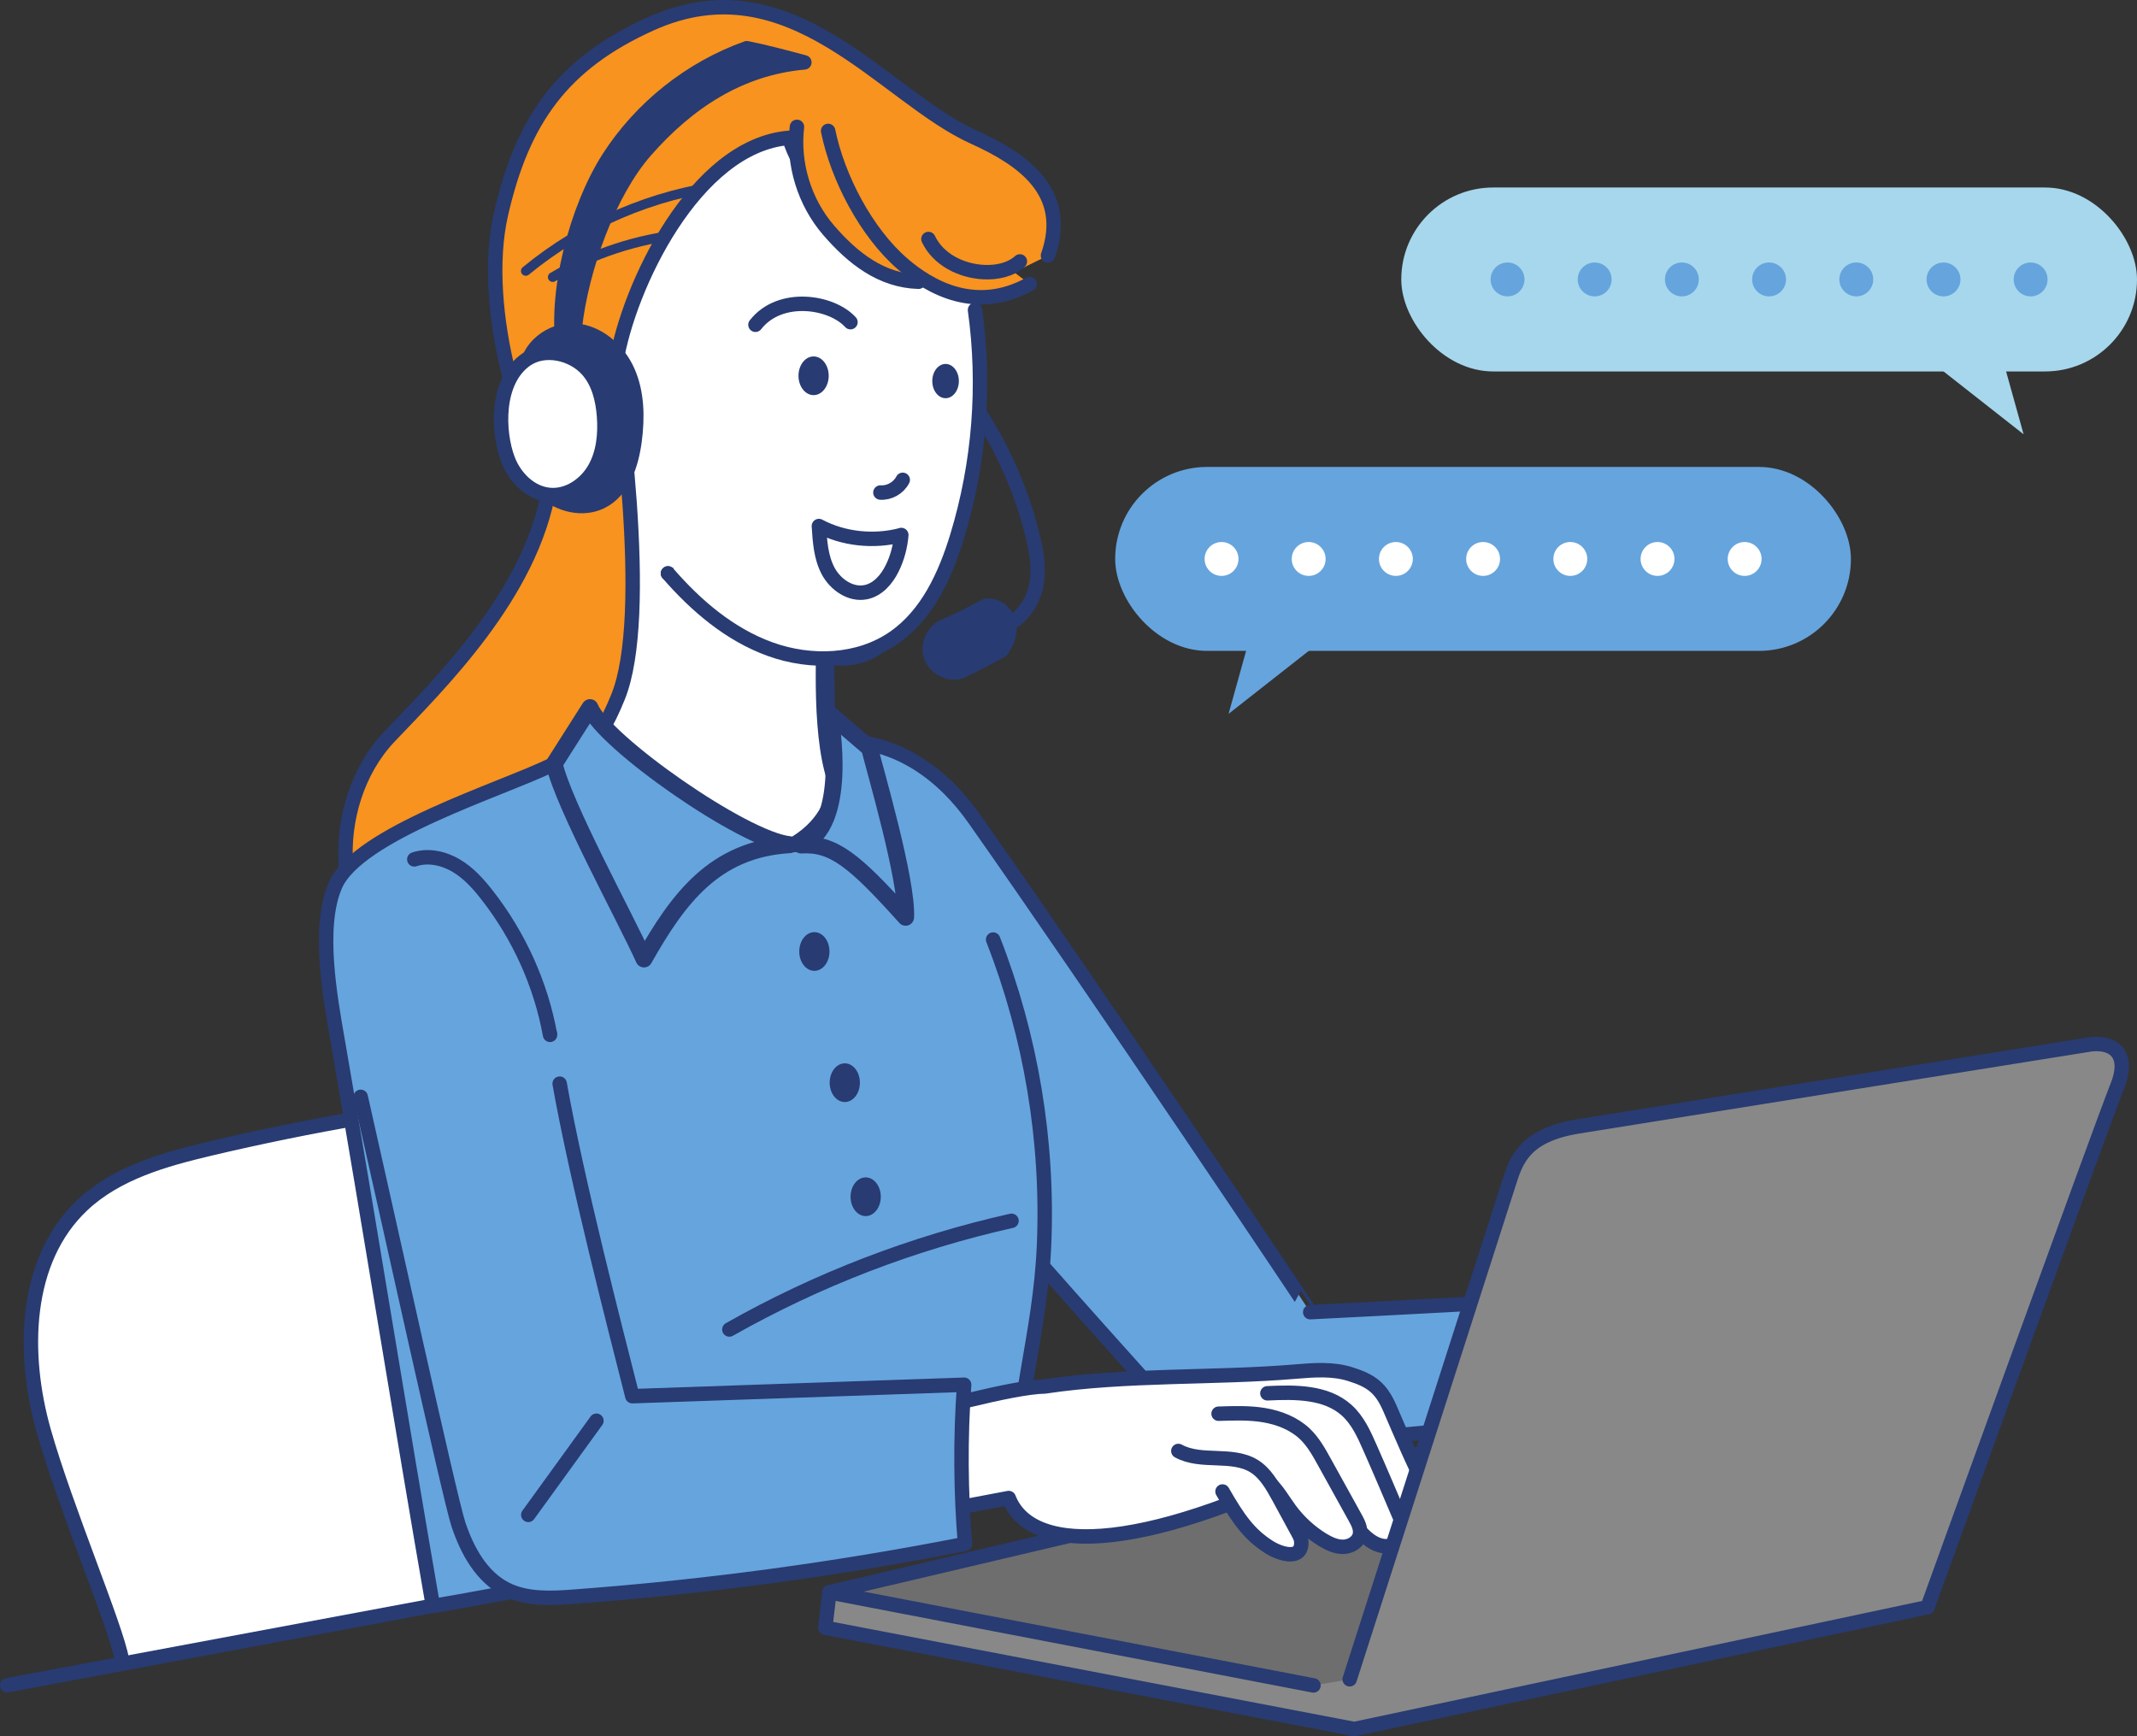 <?xml version="1.0" encoding="UTF-8"?><svg xmlns="http://www.w3.org/2000/svg" viewBox="0 0 222 180.38" width="222" height="180.38"><rect x="0" y="0" width="222" height="180.38" fill="#333333" stroke="none"/><defs><style>.d,.e{fill:#fff;}.e,.f,.g,.h,.i,.j,.k,.l,.m{stroke:#283b72;stroke-linecap:round;stroke-linejoin:round;}.e,.f,.g,.i,.k,.l,.m{stroke-width:1.5px;}.f{fill:rgba(136,136,136,.7);}.g,.n{fill:#283b72;}.o,.i,.j{fill:#66a4dd;}.h,.k{fill:none;}.j{stroke-width:1.75px;}.p{fill:#a6d7ec;}.l{fill:#888;}.m{fill:#f7931e;}</style></defs><g id="a"/><g id="b"><g id="c"><g><path class="i" d="M165.8,134.73c-9.9,.55-19.79,1.1-29.69,1.59,.04,0-22.39-33.51-34.91-51.28-2.99-4.24-7.78-8.31-14.54-8.06-5.54,.21-6.7,11.58-5.62,16.4,2.13,9.45,8.75,17.15,15.15,24.42,9.78,11.11,19.57,22.23,29.53,33.13,13.27-1.25,26.53-2.49,39.8-3.7l.27-12.5Z"/><path class="m" d="M42.23,100.53c-7.7-3.56-8.51-16.9-1.78-24,5.17-5.45,14.71-14.73,16.59-25.78,3.55-.44,8.11-.66,11.66-1.09,3.03,11.73,1.6,25.77-2.6,36.64s-22.02,15.08-23.87,14.23Z"/><path class="m" d="M108.87,26.55c2.34-6.65-2.71-10.05-7.7-12.3-9.38-4.23-18.98-18.35-33.54-11.79-9.18,4.13-13.35,9.97-15.59,19.79-2.24,9.81,2.23,24.71,6.55,29.03"/><path class="h" d="M54.62,28.15c5.92-4.88,13.25-8.01,20.86-8.93"/><path class="h" d="M57.42,28.79c4.15-2.46,8.85-3.99,13.65-4.47"/><path class="e" d="M101.2,30.89c-9.02-6.89-17.16-9.53-19.21-16.57-9.83,.78-16.74,15.6-17.98,23.32,.31,.94,1.32,13.6,1.39,14.54,.57,8.1,.52,15.97-1.19,20.21-2.3,5.7-4.27,6.72-8.28,8.99,5.11,2.62,23.13,8.42,26.7,6.21,6.72-4.15,3.47-11.34,3.41-11.34-.05-2.85-.1-5.22-.15-8.05,1.72,.46,3.64,.15,5.13-.83"/><path class="e" d="M69.39,59.57l8.68,4.61,7.53,.98c-.22,5.96-.36,14.82,2.23,18.09"/><path class="e" d="M69.39,59.57c2.92,3.37,6.44,6.37,10.64,7.88,4.2,1.51,9.16,1.35,12.83-1.19,3.48-2.4,5.35-6.51,6.58-10.55,2.31-7.58,2.94-15.66,1.85-23.51"/><path class="m" d="M82.79,13.18c-.45,3.83,.77,7.82,3.29,10.74,2.52,2.92,5.49,5.24,9.34,5.35"/><path class="m" d="M86.03,13.6c1,4.89,3.97,10.57,7.75,13.83,2.83,2.45,7.62,5.16,13.19,2.08"/><path class="k" d="M101.77,42.92c2.5,3.86,4.35,8.14,5.47,12.6,.45,1.79,.78,3.67,.37,5.47-.4,1.8-1.69,3.51-3.45,4.16"/><path class="g" d="M98.18,65.01c-1.2,.47-1.89,1.95-1.47,3.17,.42,1.22,1.87,1.97,3.1,1.58,1.45-.71,2.9-1.42,4.24-2.2,.61-.85,1-1.94,.74-2.95-.26-1.01-1.33-1.84-2.38-1.67-1.4,.72-2.78,1.51-4.23,2.07Z"/><path class="k" d="M78.48,33.74c2.54-3.26,7.9-2.44,9.87-.27"/><path class="k" d="M91.46,51.17c.94,.06,1.89-.48,2.32-1.32"/><path class="k" d="M93.63,55.59c-2.89,.76-6.05,.4-8.56-.94,.1,1.6,.21,3.26,.96,4.67s2.34,2.52,3.91,2.2c1.24-.25,2.17-1.31,2.73-2.45,.57-1.13,.87-2.38,.96-3.49Z"/><path class="g" d="M54.7,38.62c-.02-2.45,2.52-4.43,4.97-4.28s4.56,2.01,5.55,4.25c.99,2.24,1.02,4.8,.7,7.23-.33,2.47-1.22,5.18-3.45,6.29-1.94,.96-4.41,.35-5.99-1.13s-2.37-3.65-2.57-5.8c-.2-2.15,.81-4.22,.8-6.56Z"/><path class="e" d="M54.69,37.34c1.89-1.29,4.74-.66,6.29,1.03,1.19,1.29,1.64,3.11,1.77,4.86,.14,1.89-.05,3.86-1,5.5s-2.77,2.86-4.65,2.69c-1.99-.17-3.62-1.81-4.33-3.67-1.08-2.81-1.31-8.21,1.93-10.42Z"/><path class="g" d="M58.59,36.66c-.03-1.03,1-1.46,1.12-2.59,.69-6.25,3.57-14.09,7.31-18.37,4.42-5.06,9.83-8.63,16.54-9.22-1.99-.53-3.97-1.07-5.98-1.47-5.84,2.09-10.96,6.15-14.32,11.36-3.36,5.21-5.77,14.25-4.67,20.3Z"/><path class="m" d="M105.95,27.16c-.99,.89-2.41,1.17-3.74,1.11-2.35-.11-4.76-1.31-5.76-3.44"/><path class="e" d="M12.65,172.38c-.57-3.34-5.82-15.66-8.1-23.7-2.28-8.04-2.08-17.76,4.01-23.49,3.57-3.36,8.52-4.74,13.29-5.87,5.21-1.23,10.46-2.3,15.74-3.21,2.8-.48,5.93-.84,8.25,.8,2.45,1.74,3.06,5.05,3.48,8.02,1.87,13.31,3.73,26.62,5.55,39.93v.14"/><line class="k" x1=".75" y1="175.08" x2="69.43" y2="162.25"/><path class="i" d="M103.17,97.61c3.94,10.06,5.75,20.95,5.29,31.75-.42,9.66-3.13,16.47-2.85,26.12,0-.03-60.44,11.54-60.64,11.34-3.44-19.86-6.44-38.77-9.88-58.64-.81-4.65-2.13-11.86-.26-16.19,2.33-5.4,17.25-9.95,22.5-12.52,4.71,.88,4.72,5.73,10.79,10.97,0,0,8.81-2.74,15.29-2.66,4.01,.05,4.38-.76,6.52-4.15"/><path class="k" d="M43.04,89.28c1.44-.48,3.05-.12,4.35,.65,1.3,.77,2.33,1.92,3.26,3.12,3.27,4.21,5.54,9.21,6.49,14.46v-.12"/><path class="k" d="M75.77,138.12c9.14-5.18,19.06-8.99,29.31-11.29"/><polygon class="f" points="86.15 165.42 157.53 148.62 185.16 160.24 140.68 179.63 86.15 165.42"/><g><path class="e" d="M95.42,146.83s9.7-2.75,13.11-2.79c8.51-1.28,17.54-.83,26.12-1.55,1.87-.16,3.8-.3,5.59,.26,2.26,.7,3.25,1.47,4.18,3.64,1.22,2.82,2.34,5.51,3.78,8.3,.9,1.76-.21,2.86-1.3,3.18s-2.17-.62-2.93-1.5c-1.77-2.05-2.9-3.63-4.33-5.5-20.16,10.33-32.4,10.98-34.85,4.76l-9.36,1.77v-10.58Z"/><path class="e" d="M131.66,144.75c2.89-.14,6.11-.17,8.25,1.77,1.13,1.02,1.78,2.45,2.39,3.84,1.08,2.44,2.12,4.9,3.17,7.36,.22,.52,.45,1.08,.33,1.63-.18,.9-1.25,1.41-2.16,1.26-.91-.15-1.66-.78-2.29-1.45-1.77-1.89-2.92-4.27-4.56-6.27s-4.09-3.68-6.67-3.45"/><path class="e" d="M126.59,146.87c1.58-.05,3.17-.11,4.72,.15s3.1,.86,4.24,1.94c.87,.83,1.46,1.89,2.04,2.94l3.17,5.73c.32,.57,.65,1.21,.5,1.85-.17,.74-.97,1.21-1.73,1.22s-1.48-.34-2.13-.73c-1.32-.81-2.49-1.89-3.41-3.14-.73-.99-1.32-2.1-2.26-2.9-1.93-1.64-5.34-1.27-5.34-1.27"/><path class="e" d="M122.41,150.74c2.36,1.31,5.56,.16,7.86,1.57,1.18,.73,1.89,2,2.56,3.21l2.01,3.7c.16,.29,.32,.59,.34,.92,.12,2.01-2.13,1.36-3.37,.57-2.02-1.29-3.16-2.87-4.81-5.76"/></g><path class="i" d="M58.14,112.58c1.77,9.98,5.75,25.37,7.55,32.47l34.47-1.19c-.41,5.61-.35,11.26,.09,16.54-13.42,2.64-27,4.47-40.64,5.48-2.37,.18-4.88,.3-7.01-.76-2.57-1.28-4.07-4.03-4.98-6.76s-7.76-33.93-10.15-44.41"/><path class="e" d="M54.88,157.38l7.08-9.78"/><path class="l" d="M140.21,174.46l16.52-51.48c.79-2.53,1.68-5.06,7.23-5.96s53.26-8.53,53.26-8.53c2.61-.28,3.97,1.29,2.75,4.31-1.51,3.74-19.73,54.17-19.73,54.17l-59.55,12.66-54.96-10.52,.43-3.68,50.29,9.67"/><path class="j" d="M82.02,87.75c-4.81-.5-19.31-10.69-20.73-14.24l-3.72,5.85c1.05,4.43,7.28,15.75,9.33,20.27,3.55-6.27,7.31-11.41,15.13-11.87Z"/><ellipse class="n" cx="84.52" cy="39.04" rx="1.57" ry="2.01"/><ellipse class="n" cx="98.23" cy="39.59" rx="1.38" ry="1.78"/><path class="j" d="M86.18,74.16c.2,.99,1.98,11.65-2.96,13.63,3.36-.2,5.53,1.58,10.86,7.51,.2-3.75-3.16-15.21-3.75-17.58l-4.15-3.56Z"/><ellipse class="n" cx="84.6" cy="98.85" rx="1.57" ry="2.01"/><ellipse class="n" cx="87.76" cy="112.48" rx="1.57" ry="2.01"/><ellipse class="n" cx="89.93" cy="124.33" rx="1.57" ry="2.01"/><g><g><rect class="o" x="115.85" y="48.51" width="76.43" height="19.11" rx="9.55" ry="9.55"/><g><circle class="d" cx="126.9" cy="58.07" r="1.76"/><circle class="d" cx="135.95" cy="58.07" r="1.76"/><circle class="d" cx="145.01" cy="58.07" r="1.76"/><circle class="d" cx="154.07" cy="58.07" r="1.76"/><circle class="d" cx="163.13" cy="58.07" r="1.76"/><circle class="d" cx="172.19" cy="58.07" r="1.76"/><circle class="d" cx="181.24" cy="58.07" r="1.76"/></g></g><polyline class="o" points="130.15 65.1 127.63 74.16 138.2 65.86"/></g><g><g><rect class="p" x="145.56" y="19.48" width="76.43" height="19.11" rx="9.55" ry="9.55" transform="translate(367.56 58.07) rotate(180)"/><g><circle class="o" cx="210.95" cy="29.03" r="1.76"/><circle class="o" cx="201.9" cy="29.03" r="1.76"/><circle class="o" cx="192.84" cy="29.03" r="1.76"/><circle class="o" cx="183.78" cy="29.03" r="1.76"/><circle class="o" cx="174.72" cy="29.03" r="1.76"/><circle class="o" cx="165.66" cy="29.03" r="1.76"/><circle class="o" cx="156.61" cy="29.03" r="1.76"/></g></g><polyline class="p" points="207.7 36.07 210.22 45.12 199.65 36.82"/></g></g></g></g></svg>
